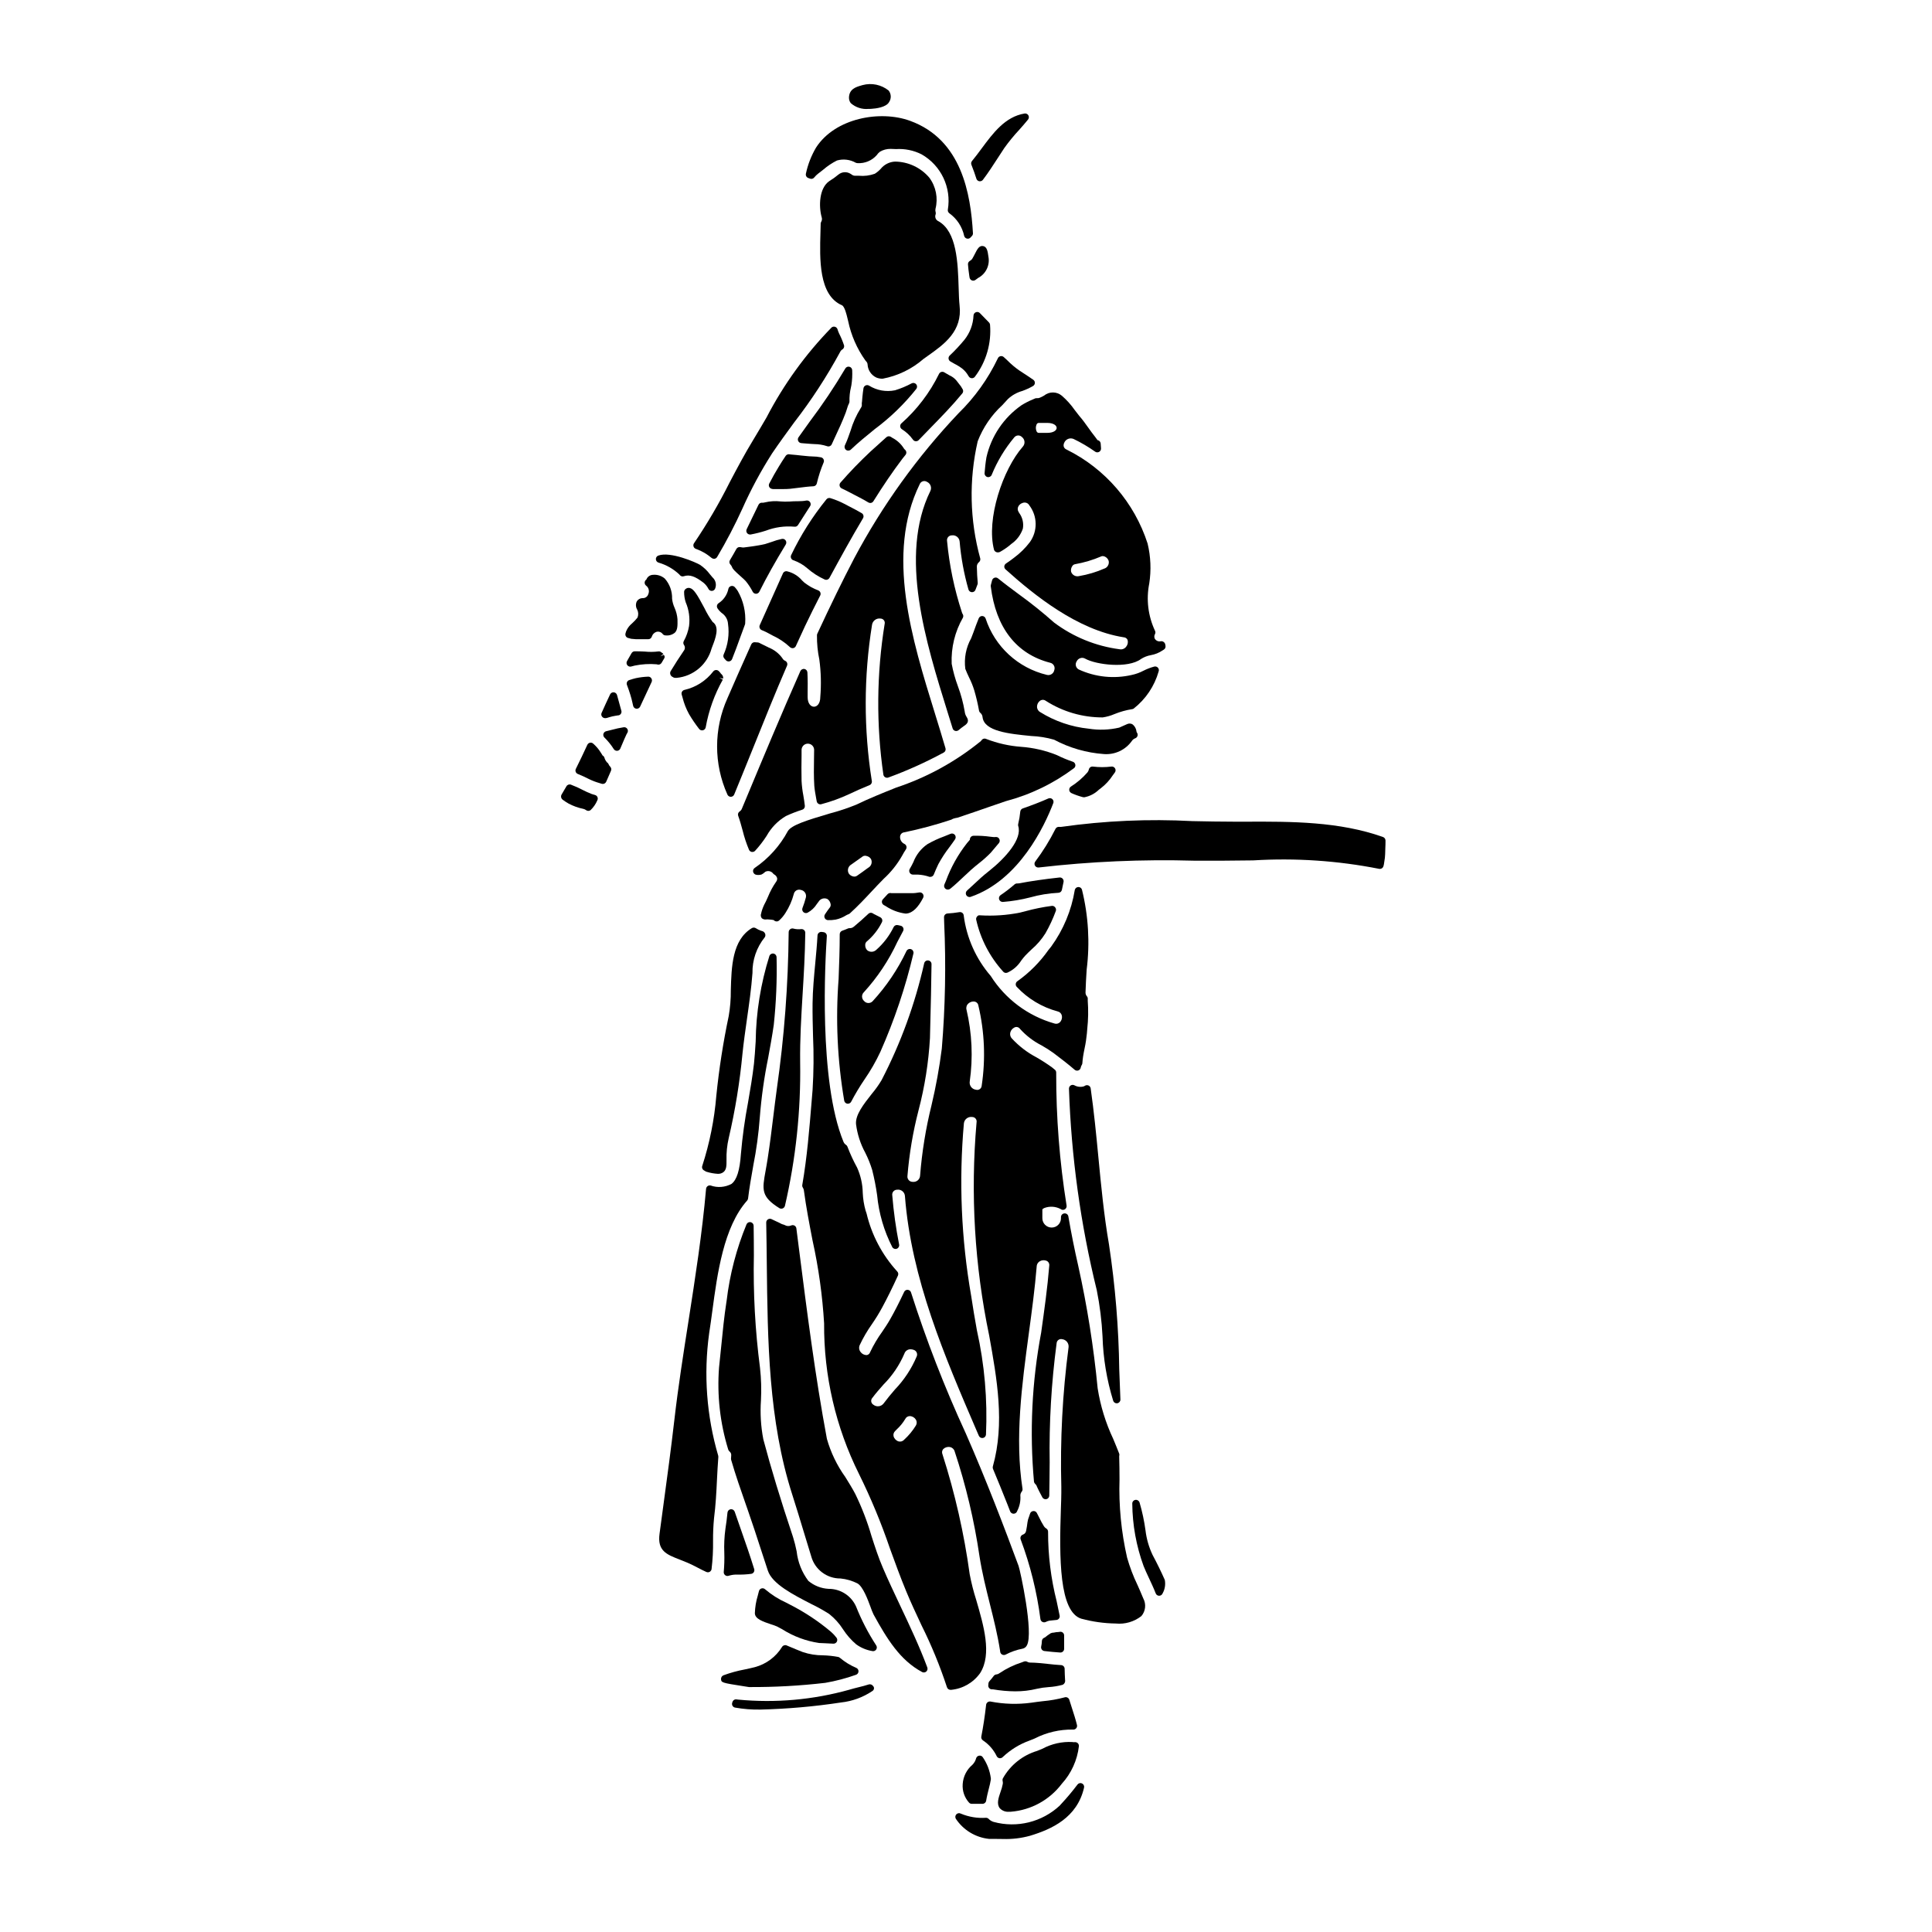 <?xml version="1.0" encoding="UTF-8"?>
<!-- Uploaded to: ICON Repo, www.svgrepo.com, Generator: ICON Repo Mixer Tools -->
<svg fill="#000000" width="800px" height="800px" version="1.1" viewBox="144 144 512 512" xmlns="http://www.w3.org/2000/svg">
 <g>
  <path d="m395.67 238.23c-0.191 0.188-0.297 0.438-0.297 0.703 0 0.266 0.105 0.52 0.297 0.703 0.098 0.094 0.207 0.168 0.328 0.227 0.191 0.094 0.395 0.211 0.574 0.328l0.363 0.211c0.758 0.375 1.477 0.828 2.148 1.348 0.625 0.516 1.148 1.145 1.543 1.852 0.07 0.117 0.152 0.23 0.246 0.336 0.184 0.184 0.438 0.289 0.699 0.285h0.102c0.293-0.031 0.562-0.191 0.723-0.441 2.973-3.949 4.383-8.852 3.969-13.773-0.027-0.203-0.117-0.391-0.258-0.539-0.395-0.395-0.789-0.828-1.211-1.246-0.426-0.422-0.812-0.824-1.207-1.238v-0.004c-0.27-0.285-0.684-0.383-1.051-0.25-0.367 0.133-0.621 0.473-0.648 0.863-0.098 2.371-0.957 4.652-2.445 6.5-1.207 1.457-2.5 2.84-3.875 4.137z"/>
  <path d="m355.62 259.88c-0.207 0.289-0.242 0.664-0.09 0.984 0.148 0.32 0.461 0.539 0.812 0.566l0.844 0.074c0.578 0.051 1.156 0.102 1.734 0.133l0.867 0.051v0.004c1.148 0 2.289 0.188 3.379 0.547 0.5 0.199 1.066-0.039 1.273-0.535l0.707-1.547c1.039-2.215 2.113-4.504 2.988-6.836 0.125-0.336 0.227-0.668 0.332-1.008 0.129-0.492 0.309-0.969 0.535-1.426 0.078-0.145 0.117-0.309 0.117-0.473-0.035-1.273 0.098-2.551 0.395-3.789l0.109-0.527c0.207-1.312 0.281-2.641 0.219-3.965-0.004-0.445-0.309-0.832-0.738-0.941-0.434-0.109-0.883 0.086-1.098 0.477-2.887 4.871-6.039 9.582-9.449 14.102-0.977 1.355-1.965 2.734-2.938 4.109z"/>
  <path d="m353.25 264.4c-0.391-0.082-0.793 0.07-1.027 0.395-0.652 0.961-1.281 1.945-1.867 2.918-0.812 1.324-1.629 2.773-2.496 4.434l0.004-0.004c-0.164 0.305-0.152 0.672 0.031 0.965 0.426 0.699 1.453 0.477 2.273 0.5h1.453c0.59 0.004 1.184-0.02 1.77-0.074 0.746-0.074 1.5-0.168 2.254-0.27 1.289-0.164 2.617-0.336 3.906-0.395v0.004c0.441-0.02 0.816-0.336 0.914-0.766 0.449-1.906 1.055-3.769 1.816-5.574 0.109-0.266 0.098-0.566-0.035-0.824-0.133-0.258-0.371-0.441-0.652-0.508-0.77-0.156-1.555-0.238-2.34-0.238-0.293 0-0.586-0.023-0.871-0.043-0.645-0.047-1.297-0.117-1.945-0.188-0.914-0.105-1.832-0.203-2.91-0.289z"/>
  <path d="m385.94 260.51c0.168 0.246 0.438 0.402 0.734 0.422h0.078c0.27 0 0.527-0.109 0.711-0.305 0.98-1.031 2.023-2.098 3.09-3.188 2.863-2.934 5.824-5.965 8.465-9.18h0.004c0.234-0.289 0.289-0.691 0.137-1.031-0.309-0.59-0.684-1.137-1.121-1.637-0.199-0.25-0.395-0.5-0.574-0.746v-0.004c-0.516-0.605-1.16-1.082-1.891-1.395l-1.355-0.789c-0.238-0.137-0.523-0.164-0.785-0.082-0.266 0.082-0.48 0.277-0.594 0.531-2.438 4.977-5.828 9.43-9.977 13.105-0.215 0.203-0.328 0.492-0.305 0.789 0.027 0.297 0.188 0.566 0.438 0.734 1.152 0.727 2.152 1.668 2.945 2.773z"/>
  <path d="m347.74 315.62-0.422-0.215c-0.34-0.176-0.68-0.344-1.02-0.504-0.34-0.16-0.578-0.273-0.863-0.422h0.004c-0.16-0.102-0.336-0.176-0.523-0.215-0.109-0.027-0.227-0.035-0.34-0.023-0.129 0.004-0.262-0.004-0.391-0.031-0.453-0.098-0.906 0.141-1.094 0.562l-0.75 1.676c-1.871 4.184-3.731 8.355-5.562 12.594-3.652 8.121-3.652 17.422 0 25.543 0.16 0.352 0.512 0.574 0.898 0.578 0.395-0.004 0.746-0.246 0.895-0.609 1.664-4.031 3.301-8.098 4.949-12.176 2.91-7.227 5.902-14.695 9.055-21.969l-0.004 0.004c0.105-0.246 0.105-0.52 0.008-0.766-0.102-0.246-0.297-0.441-0.543-0.539-0.301-0.141-0.547-0.375-0.695-0.672-0.906-1.266-2.156-2.242-3.602-2.816z"/>
  <path d="m369.48 263.15c1.969-1.887 4.184-3.672 6.297-5.394v-0.004c4.141-3.07 7.859-6.672 11.066-10.707 0.27-0.371 0.246-0.875-0.051-1.223-0.297-0.344-0.793-0.441-1.195-0.23-1.406 0.754-2.879 1.371-4.402 1.836-2.371 0.488-4.84 0.043-6.894-1.238-0.281-0.164-0.621-0.176-0.914-0.039-0.293 0.141-0.5 0.41-0.555 0.73-0.234 1.438-0.395 3.543-0.395 3.59-0.047 0.203-0.062 0.41-0.051 0.617 0.059 0.371-0.035 0.746-0.266 1.039-1.184 1.891-2.098 3.93-2.727 6.066-0.453 1.297-0.879 2.516-1.375 3.574-0.023 0.059-0.086 0.168-0.102 0.227h0.004c-0.215 0.43-0.09 0.949 0.293 1.234 0.383 0.285 0.918 0.25 1.266-0.078z"/>
  <path d="m374.62 277.3c0.344 0.004 0.66-0.176 0.836-0.465 2.606-4.164 5.117-7.871 7.727-11.312l0.789-0.977c0.16-0.203 0.238-0.465 0.207-0.723-0.027-0.262-0.16-0.5-0.367-0.66-0.145-0.121-0.262-0.27-0.348-0.438-0.746-1.141-1.773-2.07-2.981-2.695l-0.395-0.262c-0.371-0.234-0.852-0.199-1.18 0.09-1.41 1.25-2.816 2.519-4.227 3.812v0.004c-2.785 2.602-5.438 5.344-7.945 8.219-0.207 0.234-0.289 0.555-0.223 0.859 0.066 0.309 0.277 0.562 0.562 0.691 0.613 0.273 1.18 0.574 1.777 0.879l1.574 0.82c1.258 0.648 2.496 1.281 3.715 2.023l0.004-0.004c0.145 0.082 0.309 0.129 0.473 0.137z"/>
  <path d="m362.95 297.66c0.359 0 0.695-0.199 0.867-0.516 2.828-5.195 5.758-10.562 8.887-15.801 0.133-0.223 0.172-0.492 0.109-0.742-0.062-0.258-0.227-0.477-0.453-0.609-1.027-0.613-2.066-1.148-3.113-1.688-0.539-0.277-1.074-0.555-1.613-0.844-1.137-0.582-2.32-1.066-3.543-1.441-0.395-0.137-0.832-0.008-1.086 0.32-3.691 4.547-6.832 9.512-9.355 14.797-0.113 0.254-0.113 0.543 0 0.797 0.113 0.258 0.328 0.453 0.59 0.539 1.363 0.465 2.625 1.188 3.711 2.137 1.375 1.203 2.922 2.203 4.586 2.957 0.129 0.059 0.27 0.09 0.414 0.094z"/>
  <path d="m401.53 218.3c0.328 0.141 0.711 0.09 0.996-0.129 0.23-0.18 0.465-0.348 0.691-0.512 2.07-1.086 3.176-3.41 2.715-5.699-0.176-1.41-0.395-2.586-1.418-2.754s-1.516 0.809-2.148 2.051c-0.203 0.395-0.426 0.844-0.668 1.246-0.156 0.266-0.383 0.48-0.652 0.625-0.348 0.184-0.551 0.559-0.52 0.949 0.07 0.898 0.164 1.824 0.312 2.754h-0.004c0.047 0.223 0.082 0.449 0.102 0.672 0.043 0.352 0.27 0.656 0.594 0.797z"/>
  <path d="m402.75 191.35c0.109 0.359 0.414 0.625 0.785 0.684 0.059 0.008 0.113 0.008 0.172 0 0.309 0 0.602-0.145 0.785-0.395 1.41-1.859 2.703-3.863 3.961-5.805 0.57-0.887 1.141-1.762 1.707-2.617 1.207-1.684 2.523-3.289 3.938-4.805 0.789-0.906 1.609-1.805 2.363-2.754l-0.004-0.004c0.246-0.316 0.273-0.75 0.07-1.098-0.199-0.344-0.594-0.531-0.988-0.477-5.148 0.836-8.352 5.16-11.449 9.34-0.832 1.121-1.648 2.227-2.496 3.242v0.004c-0.238 0.281-0.297 0.668-0.156 1.008 0.523 1.316 0.957 2.535 1.312 3.676z"/>
  <path d="m374.18 172.86c0.348 0 0.637 0 0.832-0.027 1.121-0.07 3.805-0.395 4.59-1.754l-0.004-0.004c0.648-0.934 0.609-2.184-0.094-3.078-1.945-1.559-4.516-2.098-6.918-1.445l-0.414 0.121c-1.332 0.395-3.148 0.922-3.184 3.234-0.004 0.516 0.164 1.016 0.477 1.426 1.289 1.141 2.996 1.695 4.715 1.527z"/>
  <path d="m414.2 242.23c-1.176-0.812-2.269-1.734-3.269-2.754l-0.93-0.855c-0.238-0.215-0.566-0.301-0.879-0.23-0.316 0.07-0.574 0.293-0.695 0.59-2.582 5.414-6.102 10.332-10.395 14.523-10.91 11.508-20.215 24.438-27.656 38.438-3.113 5.957-6.297 12.496-9.781 20-0.062 0.133-0.094 0.277-0.09 0.426-0.027 2.16 0.184 4.32 0.629 6.434 0.445 3.297 0.527 6.629 0.25 9.941 0 3.391-3.348 3.398-3.352 0v-1.227c0.02-1.406 0.047-3.328-0.059-5.312l-0.004-0.004c-0.02-0.449-0.344-0.828-0.785-0.918-0.445-0.074-0.887 0.16-1.078 0.566-5.059 11.414-9.941 23.133-14.664 34.469l-0.824 1.969c-0.109 0.305-0.316 0.566-0.59 0.742-0.395 0.254-0.559 0.746-0.395 1.184 0.422 1.137 0.812 2.543 1.18 3.906v-0.004c0.426 1.75 0.996 3.461 1.695 5.117 0.141 0.289 0.414 0.492 0.73 0.547 0.051 0.004 0.105 0.004 0.16 0 0.266 0 0.52-0.109 0.703-0.297 1.125-1.227 2.144-2.543 3.047-3.938 1.207-2.184 2.973-4.008 5.117-5.277 1.414-0.656 2.867-1.219 4.352-1.688 0.441-0.141 0.723-0.57 0.676-1.035-0.094-0.91-0.246-1.816-0.395-2.719-0.246-1.273-0.402-2.562-0.473-3.856-0.059-2.305-0.035-4.598 0-6.894v-1.41c0.043-0.887 0.777-1.586 1.664-1.586 0.887 0 1.621 0.699 1.664 1.586l-0.031 2.363c-0.039 2.363-0.078 4.82 0.078 7.25 0.094 1.09 0.293 2.18 0.488 3.258l0.148 0.812v-0.004c0.047 0.273 0.211 0.516 0.445 0.664 0.234 0.148 0.52 0.191 0.785 0.113 2.531-0.668 4.992-1.559 7.363-2.664 1.652-0.789 3.477-1.602 5.422-2.394v0.004c0.438-0.18 0.688-0.648 0.59-1.109-2.172-13.711-2.152-27.68 0.059-41.383 0.082-0.52 0.363-0.98 0.785-1.289 0.422-0.309 0.949-0.438 1.465-0.359 0.348 0.004 0.672 0.164 0.887 0.438 0.215 0.273 0.289 0.633 0.207 0.969-2.144 13.234-2.258 26.715-0.336 39.984 0.055 0.285 0.234 0.535 0.492 0.676 0.258 0.141 0.562 0.16 0.836 0.055 5.047-1.848 9.953-4.062 14.676-6.625 0.395-0.223 0.582-0.691 0.453-1.125-0.859-2.949-1.797-5.984-2.754-9.078-6.164-19.859-13.148-42.371-4.07-60.918 0.145-0.355 0.438-0.633 0.805-0.75 0.367-0.121 0.77-0.07 1.098 0.137 0.449 0.195 0.801 0.562 0.973 1.023 0.176 0.457 0.152 0.969-0.062 1.41-8.402 17.113-1.18 40.148 4.59 58.691l1.316 4.227c0.098 0.316 0.348 0.562 0.668 0.652 0.32 0.086 0.66 0.012 0.914-0.195 0.461-0.395 0.969-0.789 1.527-1.18 1.012-0.652 1.203-1.363 0.613-2.289v-0.004c-0.289-0.43-0.469-0.922-0.52-1.438-0.387-2.289-0.992-4.539-1.805-6.719-0.719-1.934-1.273-3.93-1.652-5.957-0.18-4.281 0.855-8.523 2.988-12.234 0.141-0.309 0.109-0.668-0.078-0.949-0.09-0.141-0.16-0.293-0.199-0.453-2.016-6.141-3.336-12.484-3.938-18.918-0.059-0.375 0.051-0.758 0.297-1.043 0.25-0.285 0.613-0.445 0.988-0.438 0.492-0.066 0.988 0.07 1.375 0.379s0.633 0.762 0.676 1.254c0.367 4.297 1.148 8.551 2.332 12.699 0.113 0.414 0.477 0.707 0.906 0.727 0.426 0.027 0.82-0.23 0.961-0.633l0.176-0.461c0.125-0.328 0.246-0.645 0.363-0.969h0.004c0.043-0.133 0.062-0.277 0.051-0.418-0.129-1.32-0.199-2.711-0.227-4.254h-0.004c-0.016-0.473 0.195-0.926 0.562-1.223 0.293-0.238 0.422-0.629 0.332-0.996-2.789-10.129-3.019-20.793-0.672-31.035 1.41-3.652 3.644-6.934 6.531-9.582 0.504-0.539 0.996-1.07 1.469-1.602 1.07-1.004 2.363-1.734 3.769-2.137 1.016-0.355 1.992-0.801 2.918-1.34 0.281-0.172 0.457-0.477 0.469-0.805 0.008-0.332-0.152-0.645-0.422-0.836-0.906-0.633-1.836-1.238-2.727-1.824z"/>
  <path d="m340.27 289h-0.059c-0.426-0.098-0.867 0.105-1.07 0.492-0.547 1-1.113 1.969-1.703 2.957v-0.004c-0.227 0.383-0.168 0.867 0.145 1.184 0.195 0.203 0.348 0.445 0.441 0.711 0.188 0.504 0.789 1.07 2.191 2.332 0.566 0.508 1.117 0.996 1.398 1.312v-0.004c0.727 0.883 1.355 1.84 1.875 2.859 0.172 0.316 0.504 0.516 0.863 0.516h0.02c0.367-0.008 0.695-0.219 0.863-0.543 1.969-3.938 4.188-7.902 7.004-12.52l-0.004-0.004c0.203-0.328 0.191-0.746-0.027-1.066-0.219-0.32-0.605-0.48-0.988-0.41-0.938 0.195-1.859 0.469-2.754 0.812-0.59 0.203-1.18 0.395-1.727 0.559-2.07 0.504-5.773 0.914-5.727 0.914h-0.004c-0.246-0.008-0.496-0.039-0.738-0.098z"/>
  <path d="m346.71 277.13c-0.215 0.082-0.449 0.117-0.684 0.098-0.422-0.062-0.836 0.16-1.02 0.547l-1.012 2.094c-0.699 1.453-1.402 2.914-2.117 4.367v0.004c-0.16 0.328-0.121 0.723 0.094 1.02 0.188 0.246 0.48 0.391 0.789 0.391 0.051 0.004 0.105 0.004 0.156 0 1.363-0.254 2.711-0.594 4.031-1.016 2.402-0.918 4.981-1.281 7.543-1.059 0.391 0.074 0.785-0.102 0.996-0.441l3.195-4.992 0.004 0.004c0.211-0.332 0.203-0.762-0.016-1.086-0.223-0.324-0.617-0.488-1.004-0.41-1.398 0.285-2.852 0.105-4.484 0.262v-0.004c-0.77 0.051-1.543 0.043-2.312-0.023-1.387-0.16-2.793-0.078-4.152 0.25z"/>
  <path d="m337.02 300.1c-0.336 1.562-1.285 2.926-2.629 3.785-0.426 0.312-0.527 0.91-0.23 1.348 0.344 0.523 0.781 0.984 1.289 1.352 0.867 0.648 1.406 1.645 1.48 2.727 0.395 2.773-0.008 5.598-1.16 8.152-0.145 0.34-0.082 0.734 0.16 1.02 0.156 0.18 0.316 0.367 0.473 0.52 0.18 0.18 0.43 0.281 0.688 0.281 0.066 0.004 0.133-0.004 0.199-0.02 0.324-0.062 0.59-0.289 0.715-0.594 0.758-1.875 1.449-3.773 2.133-5.672 0.422-1.18 0.844-2.332 1.281-3.488 0.043-0.109 0.062-0.227 0.062-0.344 0.203-2.981-0.48-5.953-1.965-8.543-0.234-0.363-0.496-0.711-0.789-1.031-0.258-0.273-0.645-0.383-1.008-0.277-0.367 0.105-0.641 0.41-0.699 0.785z"/>
  <path d="m415.82 385.46-1.539 0.395c-3.484 0.695-7.047 0.934-10.594 0.711-0.289-0.055-0.582 0.07-0.746 0.316-0.195 0.211-0.289 0.5-0.254 0.789 1.145 5.144 3.606 9.898 7.148 13.801 0.184 0.23 0.465 0.359 0.758 0.359 0.105 0 0.211-0.016 0.312-0.051 0.043 0 0.199-0.082 0.242-0.105 1.434-0.688 2.644-1.77 3.488-3.117 0.355-0.461 0.699-0.918 1.07-1.316 0.555-0.586 1.121-1.125 1.688-1.656 1.426-1.223 2.656-2.652 3.652-4.242 1.086-1.895 2.004-3.875 2.758-5.926 0.121-0.332 0.047-0.707-0.188-0.973-0.203-0.273-0.539-0.418-0.875-0.375-2.336 0.305-4.648 0.77-6.922 1.391z"/>
  <path d="m358.28 191.2c0.117 0.035 0.234 0.074 0.348 0.125 0.406 0.176 0.883 0.055 1.156-0.297 0.301-0.379 0.648-0.719 1.035-1.016 0.426-0.316 0.867-0.66 1.312-1.016h-0.004c1.121-0.969 2.356-1.797 3.676-2.465 1.672-0.473 3.461-0.262 4.973 0.594 0.152 0.062 0.316 0.102 0.484 0.109 1.922 0.113 3.793-0.66 5.07-2.106 0.234-0.352 0.52-0.656 0.852-0.914 0.852-0.512 1.832-0.773 2.824-0.758 0.473 0.023 0.949 0.035 1.418 0.051v0.004c2.356-0.152 4.711 0.328 6.816 1.395 5.16 2.945 7.934 8.801 6.945 14.66-0.055 0.363 0.098 0.73 0.395 0.949 2.012 1.445 3.414 3.586 3.938 6.008 0.113 0.434 0.504 0.734 0.953 0.738 0.258-0.004 0.508-0.105 0.695-0.289 0.16-0.156 0.309-0.316 0.453-0.488 0.156-0.188 0.238-0.43 0.223-0.676-0.598-10.402-2.973-24.797-16.641-29.781-7.961-2.91-19.887-0.742-24.941 7.086-1.262 2.144-2.172 4.481-2.688 6.914-0.117 0.52 0.195 1.035 0.707 1.172z"/>
  <path d="m422.9 355.79c-0.289-0.273-0.711-0.348-1.074-0.188-1.969 0.875-4.133 1.711-6.789 2.644-0.359 0.125-0.613 0.449-0.652 0.828-0.105 1.102-0.289 2.195-0.551 3.273-0.051 0.176-0.051 0.363 0 0.539 1.117 3.422-3.297 8.438-7.797 11.992-1.441 1.121-2.789 2.363-4.098 3.598-0.555 0.516-1.105 1.027-1.664 1.531-0.305 0.273-0.406 0.703-0.262 1.086 0.148 0.379 0.516 0.633 0.922 0.629 0.109 0 0.219-0.016 0.32-0.055 12.852-4.41 19.574-18.82 21.863-24.797 0.16-0.371 0.07-0.801-0.219-1.082z"/>
  <path d="m377.69 388.45c0.133-0.23 0.168-0.504 0.094-0.758-0.074-0.258-0.25-0.473-0.484-0.594-0.586-0.309-1.18-0.613-1.664-0.848l-0.215-0.125h-0.004c-0.383-0.316-0.941-0.297-1.297 0.047-1.289 1.219-2.574 2.363-3.82 3.391l-0.004-0.004c-0.312 0.285-0.723 0.434-1.145 0.414-0.148-0.008-0.297 0.02-0.434 0.082-0.508 0.219-1.012 0.422-1.52 0.594v0.004c-0.395 0.137-0.656 0.508-0.66 0.922 0 3.938-0.152 7.941-0.297 11.832-0.828 10.793-0.328 21.648 1.492 32.32 0.09 0.406 0.426 0.715 0.84 0.766 0.039 0.004 0.082 0.004 0.121 0 0.375 0.004 0.715-0.207 0.883-0.543 1.059-2.019 2.234-3.981 3.516-5.867 1.609-2.324 3.023-4.785 4.219-7.348 3.719-8.395 6.652-17.113 8.758-26.051 0.105-0.48-0.16-0.965-0.621-1.137-0.465-0.168-0.98 0.031-1.211 0.465-2.305 4.863-5.328 9.348-8.969 13.309-0.293 0.32-0.711 0.5-1.148 0.492-0.438-0.008-0.848-0.203-1.129-0.535-0.328-0.289-0.523-0.699-0.539-1.137s0.152-0.859 0.461-1.168c3.633-3.969 6.629-8.473 8.891-13.355 0.5-0.953 1.004-1.914 1.52-2.867v0.004c0.152-0.277 0.164-0.613 0.027-0.895-0.137-0.285-0.402-0.488-0.715-0.543-0.223-0.043-0.453-0.082-0.676-0.145-0.438-0.117-0.898 0.078-1.117 0.473-1.125 2.312-2.695 4.379-4.625 6.078-0.676 0.648-1.73 0.68-2.438 0.07-0.344-0.375-0.52-0.875-0.488-1.383 0-0.34 0.141-0.664 0.395-0.895 1.664-1.398 3.027-3.121 4.004-5.066z"/>
  <path d="m390.55 376.38c0.402 0 0.762-0.242 0.91-0.613 0.395-0.941 0.762-1.863 1.211-2.754v-0.004c0.848-1.566 1.82-3.062 2.91-4.469 0.516-0.699 1.031-1.402 1.516-2.113 0.242-0.363 0.223-0.844-0.055-1.184-0.277-0.336-0.746-0.449-1.145-0.273-0.57 0.238-1.145 0.469-1.715 0.695h-0.004c-1.527 0.555-3.008 1.242-4.414 2.055-1.684 1.164-2.977 2.812-3.703 4.723-0.297 0.629-0.621 1.242-0.977 1.836-0.18 0.309-0.18 0.688 0 0.996 0.172 0.309 0.5 0.504 0.855 0.504h1.363c1.016 0.051 2.019 0.246 2.981 0.582 0.086 0.02 0.176 0.023 0.266 0.02z"/>
  <path d="m388.64 381.93c0.168-0.328 0.141-0.727-0.07-1.027-0.215-0.301-0.582-0.457-0.945-0.402l-0.371 0.059c-0.434 0.074-0.867 0.125-1.309 0.141h-5.695c-0.371-0.121-0.777-0.012-1.043 0.277-0.395 0.457-0.82 0.906-1.227 1.34v-0.004c-0.211 0.223-0.305 0.531-0.258 0.832 0.051 0.301 0.234 0.562 0.5 0.707l0.508 0.285c1.559 1.047 3.34 1.719 5.203 1.969 0.102 0.004 0.203 0.004 0.305 0 1.566-0.152 3.051-1.551 4.402-4.176z"/>
  <path d="m414.74 251.37c-4.731 3.277-8.059 8.211-9.324 13.824-0.246 1.441-0.395 2.926-0.492 4.184-0.039 0.48 0.277 0.922 0.746 1.039 0.469 0.117 0.953-0.125 1.141-0.574 1.461-3.598 3.481-6.945 5.973-9.926 0.246-0.309 0.613-0.496 1.008-0.516 0.391-0.016 0.773 0.141 1.043 0.426 0.379 0.297 0.621 0.738 0.664 1.219 0.043 0.48-0.113 0.957-0.434 1.316-5.293 5.992-9.777 19.254-7.625 27.371 0.117 0.297 0.363 0.52 0.668 0.609 0.324 0.094 0.676 0.051 0.965-0.121 0.871-0.488 1.699-1.051 2.477-1.68l0.434-0.371c1.445-0.988 2.531-2.422 3.086-4.082 0.258-1.457-0.094-2.957-0.973-4.148l-0.152-0.266v0.004c-0.309-0.465-0.32-1.066-0.031-1.543 0.352-0.578 0.977-0.938 1.656-0.957 0.527 0.008 1.008 0.312 1.242 0.785 2.148 2.859 2.199 6.773 0.129 9.688-1.195 1.578-2.613 2.977-4.207 4.152-0.691 0.539-1.414 1.055-2.148 1.547-0.25 0.172-0.41 0.445-0.438 0.75-0.016 0.297 0.105 0.586 0.328 0.785 7.57 6.812 19.062 16.098 31.344 18.008 0.438 0.023 0.828 0.293 1.004 0.695 0.18 0.637 0.031 1.316-0.395 1.82-0.398 0.523-1.059 0.777-1.707 0.652-6.309-0.824-12.297-3.262-17.387-7.086-2.977-2.648-6.09-5.144-9.32-7.477-1.863-1.387-3.719-2.754-5.531-4.223-0.262-0.219-0.621-0.281-0.941-0.164-0.32 0.113-0.562 0.383-0.637 0.715-0.07 0.328-0.16 0.637-0.312 1.18-0.031 0.129-0.043 0.262-0.027 0.395 1.344 10.934 6.785 17.934 15.742 20.238h0.004c0.414 0.09 0.773 0.355 0.98 0.727 0.211 0.371 0.246 0.816 0.105 1.219-0.078 0.441-0.34 0.832-0.723 1.07-0.379 0.242-0.844 0.309-1.277 0.188-7.629-1.836-13.758-7.492-16.203-14.949-0.141-0.383-0.504-0.637-0.91-0.645-0.402 0-0.766 0.246-0.914 0.621-0.492 1.23-0.957 2.441-1.379 3.656-0.152 0.453-0.395 1.004-0.621 1.617-1.379 2.469-1.922 5.316-1.551 8.117 0.277 0.734 0.633 1.504 1 2.281v0.004c0.551 1.09 1.012 2.231 1.371 3.398 0.516 1.762 0.938 3.551 1.262 5.359 0.039 0.234 0.16 0.449 0.344 0.605 0.34 0.285 0.555 0.695 0.59 1.141 0.422 3.766 7.043 4.426 12.887 5 2.055 0.082 4.09 0.41 6.066 0.977 4.086 2.184 8.59 3.481 13.211 3.809 2.918 0.223 5.738-1.105 7.426-3.5 0.211-0.316 0.52-0.555 0.875-0.68 0.305-0.113 0.535-0.371 0.613-0.684 0.078-0.316-0.004-0.648-0.219-0.891-0.035-0.094-0.059-0.211-0.09-0.336-0.09-0.75-0.5-1.422-1.125-1.844-0.422-0.199-0.914-0.199-1.336 0-0.695 0.32-1.395 0.617-2.102 0.934v-0.004c-2.648 0.613-5.387 0.707-8.07 0.281-4.586-0.469-9-1.98-12.906-4.422-0.527-0.309-0.832-0.891-0.789-1.504 0.039-0.668 0.414-1.273 1-1.605 0.445-0.207 0.969-0.141 1.352 0.168 4.492 2.871 9.719 4.391 15.055 4.375 1.07-0.16 2.113-0.453 3.109-0.883 1.504-0.609 3.07-1.051 4.676-1.305 0.137-0.016 0.273-0.062 0.395-0.133 3.195-2.496 5.519-5.941 6.633-9.84 0.133-0.344 0.066-0.727-0.172-1.004-0.238-0.273-0.613-0.395-0.969-0.312-1.004 0.27-1.98 0.645-2.906 1.117-0.965 0.504-1.988 0.875-3.051 1.102-4.723 1.094-9.672 0.582-14.07-1.449-0.375-0.199-0.648-0.547-0.754-0.957-0.102-0.414-0.027-0.848 0.207-1.203 0.191-0.402 0.543-0.711 0.969-0.844 0.43-0.137 0.891-0.086 1.281 0.137 2.883 1.629 11.359 2.676 14.793 0.094h-0.004c0.797-0.508 1.684-0.855 2.609-1.02 1.109-0.191 2.164-0.617 3.094-1.246l0.336-0.207v-0.004c0.348-0.207 0.531-0.605 0.465-1.008l-0.07-0.395v0.004c-0.062-0.293-0.25-0.547-0.508-0.695-0.258-0.152-0.57-0.184-0.855-0.094-0.539 0.051-1.062-0.191-1.371-0.637-0.219-0.395-0.219-0.875 0-1.273 0.164-0.293 0.164-0.652 0-0.945-1.82-3.902-2.348-8.281-1.504-12.504 0.543-3.516 0.395-7.109-0.438-10.57-3.504-10.863-11.246-19.852-21.477-24.914-0.348-0.133-0.621-0.414-0.746-0.766-0.082-0.344-0.039-0.707 0.121-1.023 0.191-0.469 0.562-0.84 1.031-1.027 0.469-0.191 0.992-0.184 1.457 0.016 2 0.957 3.914 2.086 5.723 3.371 0.309 0.215 0.715 0.23 1.043 0.047 0.332-0.184 0.523-0.539 0.504-0.918-0.023-0.422-0.047-0.852-0.094-1.324v0.004c-0.047-0.449-0.391-0.812-0.836-0.875-0.129-0.168-0.328-0.43-0.621-0.844-0.656-0.812-1.254-1.652-1.855-2.496-0.734-1.031-1.496-2.094-2.363-3.086-0.395-0.492-0.816-1.027-1.223-1.574-0.969-1.387-2.102-2.648-3.379-3.758-1.359-1.148-3.344-1.168-4.723-0.043-0.363 0.219-0.738 0.406-1.133 0.566-0.234 0.102-0.492 0.145-0.75 0.121-0.18-0.023-0.363 0.004-0.527 0.082l-0.645 0.285v-0.004c-1.004 0.418-1.969 0.914-2.894 1.48zm6.816 7.344h-2.301c-0.609 0-0.742-0.949-0.742-1.316 0-0.367 0.133-1.32 0.742-1.32h2.301c1.617 0 2.469 0.66 2.469 1.32 0 0.66-0.852 1.316-2.469 1.316zm6.598 35.324v0.004c0.156-0.273 0.426-0.465 0.734-0.52 2.398-0.422 4.746-1.121 6.984-2.086 0.113-0.043 0.234-0.066 0.359-0.066 0.215 0.008 0.426 0.062 0.617 0.16 0.453 0.223 0.797 0.617 0.957 1.094 0.215 0.922-0.34 1.852-1.258 2.094-2.094 0.91-4.293 1.562-6.543 1.945-0.902 0.246-1.844-0.246-2.152-1.133-0.105-0.516 0.004-1.055 0.301-1.488z"/>
  <path d="m424.45 380.6c0.461 0.004 0.859-0.316 0.961-0.762 0.16-0.699 0.305-1.402 0.445-2.129v-0.004c0.059-0.305-0.035-0.621-0.246-0.848-0.211-0.234-0.52-0.348-0.828-0.312-4.035 0.441-7.551 0.949-10.75 1.551-0.141 0.023-0.281 0.035-0.422 0.031-0.27-0.02-0.539 0.07-0.742 0.246-1.176 1.027-2.41 1.977-3.703 2.848-0.355 0.242-0.516 0.691-0.387 1.105 0.129 0.414 0.512 0.695 0.941 0.695h0.078c2.441-0.191 4.859-0.594 7.234-1.207 2.41-0.676 4.894-1.086 7.398-1.211z"/>
  <path d="m427.95 354.19c0.953 0.426 1.938 0.773 2.945 1.043 0.152 0.039 0.305 0.055 0.457 0.055 1.457-0.277 2.797-0.973 3.859-2.004l0.492-0.371c1.258-0.961 2.34-2.129 3.199-3.457l0.539-0.73v-0.004c0.242-0.316 0.266-0.75 0.062-1.094-0.203-0.348-0.59-0.535-0.988-0.48-1.621 0.203-3.258 0.203-4.879 0-0.5-0.062-0.965 0.262-1.074 0.754-0.062 0.289-0.191 0.559-0.375 0.785-1.273 1.465-2.75 2.731-4.391 3.769-0.301 0.195-0.469 0.547-0.438 0.906s0.258 0.672 0.59 0.816z"/>
  <path d="m395.2 379.75c0.227 0 0.441-0.074 0.617-0.215 1.223-0.973 2.363-2.066 3.484-3.121 0.684-0.645 1.367-1.289 2.062-1.914 0.633-0.57 1.301-1.105 1.969-1.645h-0.004c1.145-0.883 2.223-1.844 3.231-2.875 0.254-0.281 1.215-1.426 2.148-2.543 0.258-0.305 0.305-0.73 0.125-1.086-0.168-0.367-0.559-0.586-0.961-0.535-0.246 0.031-0.492 0.031-0.738 0l-0.648-0.07c-1.5-0.211-3.016-0.297-4.531-0.254-0.531 0.027-0.941 0.473-0.926 1.008v0.047c-0.125 0.164-0.348 0.43-0.73 0.852h-0.004c-2.394 3.039-4.293 6.438-5.625 10.074l-0.395 0.91h0.004c-0.184 0.418-0.059 0.906 0.305 1.18 0.18 0.129 0.398 0.195 0.617 0.188z"/>
  <path d="m326.62 333.28c0.797 1.348 1.68 2.644 2.644 3.879 0.184 0.246 0.477 0.391 0.785 0.395 0.082 0 0.164-0.008 0.246-0.027 0.375-0.098 0.66-0.406 0.727-0.789 0.789-4.434 2.324-8.703 4.531-12.629l-0.895-0.469 0.977 0.207c0.07-0.422-0.078-0.852-0.395-1.145-0.078-0.078-0.16-0.152-0.18-0.168-0.164-0.25-0.355-0.477-0.57-0.68-0.195-0.199-0.465-0.309-0.746-0.289-0.277 0.012-0.539 0.141-0.715 0.355-1.895 2.469-4.586 4.203-7.617 4.906-0.273 0.051-0.512 0.219-0.656 0.453-0.145 0.238-0.184 0.527-0.102 0.793l0.234 0.809c0.383 1.535 0.965 3.016 1.73 4.398z"/>
  <path d="m361.49 203.25c0 0.742-0.035 1.535-0.059 2.363-0.207 7.012-0.492 16.605 5.691 19.285 0.727 0.309 1.262 2.586 1.465 3.449 0.07 0.289 0.129 0.535 0.18 0.727 0.781 3.754 2.328 7.305 4.551 10.43 0.074 0.098 0.152 0.195 0.238 0.281 0.211 0.211 0.34 0.492 0.359 0.789 0.07 1.504 0.969 2.844 2.332 3.484 0.523 0.211 1.09 0.316 1.656 0.305 4.019-0.754 7.766-2.566 10.848-5.254l1.18-0.84c4.297-3.047 9.168-6.508 8.363-13.348-0.137-1.238-0.188-2.879-0.242-4.609-0.207-6.691-0.469-14.992-5.398-17.711l-0.004 0.004c-0.668-0.316-0.977-1.094-0.703-1.781 0.07-0.207 0.07-0.434 0-0.641-0.082-0.27-0.094-0.555-0.035-0.832 0.73-2.859 0.129-5.898-1.633-8.266-2.266-2.676-5.586-4.231-9.094-4.262-1.492 0.07-2.879 0.781-3.812 1.949-0.457 0.492-0.98 0.926-1.551 1.277-1.344 0.484-2.781 0.664-4.203 0.527h-0.969c-0.371 0.008-0.727-0.121-1.004-0.363-0.07-0.062-0.148-0.109-0.234-0.148-1.008-0.641-2.316-0.555-3.238 0.211-0.742 0.625-1.531 1.188-2.359 1.688-2.754 1.84-2.875 6.719-2.055 9.625 0.125 0.391 0.082 0.82-0.125 1.18-0.09 0.145-0.141 0.309-0.145 0.48z"/>
  <path d="m321.7 321.91c-0.129 0.273-0.141 0.586-0.031 0.867 0.113 0.293 0.34 0.523 0.625 0.645 0.16 0.129 0.352 0.199 0.555 0.215h0.5c4.406-0.426 8.086-3.539 9.238-7.812 0.055-0.156 0.137-0.371 0.23-0.609 0.742-1.914 1.996-5.117 0.039-6.387l0.004-0.004c-0.832-1.145-1.555-2.363-2.168-3.641-1.945-3.648-2.848-5.156-3.938-5.367h0.004c-0.336-0.07-0.688 0-0.969 0.199-0.07 0.043-0.137 0.094-0.191 0.152-0.195 0.191-0.305 0.453-0.305 0.727 0 0.918 0.141 1.836 0.426 2.711 0.855 1.98 1.16 4.156 0.887 6.297-0.234 1.391-0.703 2.727-1.383 3.961-0.191 0.328-0.18 0.738 0.035 1.051 0.336 0.457 0.32 1.086-0.039 1.527-1.18 1.715-2.363 3.57-3.519 5.469z"/>
  <path d="m354.25 390.08c-0.293-0.078-0.609-0.016-0.852 0.172-0.246 0.188-0.391 0.477-0.391 0.785-0.121 13.922-1.172 27.816-3.148 41.598-0.336 2.453-0.629 4.84-0.922 7.215-0.445 3.625-0.906 7.375-1.496 11.184-0.188 1.242-0.395 2.316-0.555 3.258-0.906 4.969-1.242 6.828 3.652 9.879 0.156 0.094 0.34 0.145 0.523 0.145 0.449 0 0.84-0.305 0.953-0.738 2.883-12.465 4.238-25.234 4.035-38.027-0.074-6.16 0.281-11.934 0.648-18.047 0.316-5.152 0.637-10.48 0.711-16.293v0.004c0.004-0.285-0.113-0.555-0.32-0.742-0.215-0.195-0.504-0.285-0.789-0.25-0.688 0.082-1.383 0.035-2.051-0.141z"/>
  <path d="m428.96 346.59c-0.074-0.336-0.32-0.613-0.648-0.723-1.438-0.484-2.84-1.07-4.203-1.746-3.035-1.23-6.246-1.973-9.516-2.207-3.164-0.234-6.277-0.934-9.234-2.082-0.441-0.211-0.973-0.062-1.242 0.344-0.059 0.082-0.121 0.164-0.191 0.234-6.68 5.438-14.293 9.617-22.469 12.324-3.512 1.41-7.141 2.863-10.574 4.527h-0.004c-2.266 0.918-4.59 1.691-6.957 2.312-6.25 1.848-10.117 3.078-11.121 4.648-2.102 3.93-5.125 7.293-8.809 9.801-0.352 0.234-0.508 0.668-0.395 1.07 0.125 0.422 0.492 0.719 0.926 0.754 0.434 0.062 0.871 0.031 1.289-0.094 0.289-0.141 0.555-0.32 0.785-0.539l0.238-0.191 0.004-0.004c0.711-0.355 1.578-0.148 2.055 0.488 0.074 0.09 0.16 0.168 0.262 0.227 0.387 0.199 0.672 0.551 0.789 0.969 0.055 0.359-0.051 0.723-0.285 1-0.867 1.246-1.586 2.586-2.152 3.992-0.176 0.395-0.355 0.789-0.535 1.18l-0.125 0.242v0.004c-0.445 0.801-0.793 1.648-1.039 2.527l-0.105 0.457c-0.168 0.414-0.098 0.887 0.18 1.238 0.293 0.246 0.672 0.363 1.055 0.332 0.273-0.039 0.555-0.039 0.832 0 0.422 0.023 0.844 0.07 1.262 0.148 0.043 0.051 0.09 0.098 0.141 0.137 0.18 0.152 0.406 0.234 0.641 0.234 0.25 0 0.484-0.094 0.668-0.262 0.645-0.582 1.207-1.25 1.668-1.988 0.996-1.543 1.742-3.238 2.211-5.016 0.086-0.406 0.34-0.758 0.699-0.965 0.359-0.203 0.789-0.25 1.184-0.117 0.449 0.074 0.852 0.336 1.102 0.719s0.324 0.855 0.211 1.301c-0.242 0.941-0.547 1.871-0.902 2.781-0.145 0.379-0.039 0.809 0.262 1.082 0.301 0.27 0.738 0.332 1.102 0.148 1.008-0.547 1.855-1.348 2.461-2.32l0.449-0.598c0.48-0.801 1.492-1.105 2.336-0.707 0.438 0.297 0.742 0.758 0.84 1.277 0.078 0.305 0.027 0.633-0.145 0.898-0.469 0.59-0.895 1.223-1.34 1.887-0.199 0.305-0.219 0.691-0.047 1.012 0.168 0.32 0.504 0.523 0.867 0.523 0.664 0.02 1.332-0.023 1.988-0.137 0.977-0.203 1.91-0.578 2.754-1.109l0.254-0.145 0.004-0.004c0.148-0.07 0.301-0.137 0.453-0.191 0.117-0.043 0.223-0.109 0.316-0.188 2.094-1.895 3.938-3.856 5.871-5.93l1.547-1.648c0.516-0.543 1.027-1.059 1.531-1.574v-0.004c1.941-1.77 3.59-3.832 4.891-6.113 0.309-0.59 0.652-1.164 1.027-1.719 0.16-0.246 0.207-0.551 0.121-0.832-0.086-0.281-0.293-0.512-0.562-0.625-0.734-0.355-1.176-1.129-1.105-1.941 0.047-0.59 0.516-1.059 1.105-1.113 4.215-0.871 8.375-1.988 12.457-3.348l0.449-0.234v-0.004c0.391-0.137 0.793-0.234 1.203-0.289 2.992-0.988 5.981-2.027 8.953-3.062l3.879-1.328c6.547-1.73 12.695-4.715 18.105-8.785 0.254-0.242 0.359-0.598 0.281-0.938zm-55.367 24.242c0.488 0.094 0.926 0.375 1.211 0.789 0.438 0.832 0.137 1.859-0.68 2.324h-0.02c-0.98 0.73-1.969 1.441-3.004 2.156-0.297 0.195-0.66 0.258-1.004 0.168-0.488-0.102-0.914-0.395-1.184-0.812-0.441-0.828-0.148-1.863 0.668-2.332l3.027-2.148v-0.004c0.191-0.133 0.426-0.203 0.664-0.199 0.109 0.008 0.215 0.027 0.32 0.059z"/>
  <path d="m330.88 454.35c0.113 0.094 0.25 0.16 0.395 0.191 0.957 0.297 1.945 0.477 2.945 0.535 0.527 0.031 1.043-0.121 1.469-0.434 0.855-0.656 0.852-1.734 0.844-3.227-0.055-1.938 0.141-3.875 0.578-5.766 1.723-7.387 2.941-14.883 3.656-22.434 0.316-3.055 0.758-6.144 1.18-9.129 0.57-3.969 1.156-8.074 1.465-12.203-0.062-3.453 1.09-6.82 3.262-9.504 0.191-0.297 0.215-0.668 0.07-0.984-0.16-0.348-0.469-0.598-0.84-0.68-0.078-0.031-0.16-0.051-0.242-0.062-0.484-0.172-0.945-0.398-1.375-0.68-0.324-0.203-0.734-0.203-1.055 0-5.199 3.148-5.387 10.234-5.559 16.477 0.02 2.285-0.164 4.562-0.555 6.812-1.473 6.977-2.566 14.027-3.285 21.117-0.52 6.32-1.766 12.555-3.723 18.586-0.172 0.469 0.039 0.996 0.484 1.219 0.102 0.043 0.195 0.098 0.285 0.164z"/>
  <path d="m354.02 315.77c0.051 0.004 0.105 0.004 0.16 0 0.324-0.055 0.602-0.266 0.734-0.566l0.125-0.281c0.738-1.625 1.477-3.246 2.234-4.852l0.023-0.055c1.312-2.75 2.664-5.481 4.059-8.188l0.004 0.004c0.125-0.246 0.145-0.531 0.051-0.789-0.094-0.258-0.293-0.465-0.543-0.57-1.328-0.496-2.574-1.191-3.691-2.066-0.188-0.164-0.395-0.367-0.621-0.582-1.004-1.184-2.356-2.023-3.863-2.398-0.48-0.16-1.004 0.07-1.207 0.531-2.047 4.586-4.094 9.16-6.144 13.719-0.109 0.25-0.109 0.535 0 0.785 0.109 0.254 0.312 0.449 0.57 0.543 0.68 0.27 1.336 0.582 1.969 0.945l0.91 0.488h-0.004c1.664 0.766 3.195 1.789 4.535 3.035 0.188 0.188 0.438 0.293 0.699 0.297z"/>
  <path d="m309.29 336.73c-1.062 0.164-2.113 0.391-3.148 0.68-0.5 0.129-0.996 0.262-1.496 0.371-0.348 0.078-0.629 0.34-0.73 0.684-0.102 0.34-0.008 0.711 0.242 0.965 0.945 0.926 1.781 1.953 2.488 3.07 0.18 0.293 0.5 0.473 0.844 0.473h0.07c0.367-0.027 0.688-0.258 0.832-0.598l0.129-0.305c0.703-1.668 1.266-2.992 1.531-3.512l0.207-0.352c0.195-0.324 0.188-0.727-0.02-1.043-0.203-0.32-0.574-0.488-0.949-0.434z"/>
  <path d="m408.93 623.17c0.637 0.707 1.574 1.062 2.519 0.957h0.445c5.34-0.426 10.242-3.113 13.477-7.383 2.527-2.769 4.117-6.266 4.551-9.988 0.023-0.293-0.082-0.582-0.293-0.789-0.211-0.199-0.496-0.301-0.789-0.277-0.207 0.02-0.414 0.012-0.621-0.031-2.769-0.156-5.527 0.461-7.965 1.777-0.496 0.203-0.965 0.395-1.41 0.574-3.84 1.152-7.086 3.75-9.051 7.242-0.117 0.223-0.148 0.48-0.086 0.723 0.062 0.242 0.078 0.496 0.047 0.746-0.141 0.742-0.344 1.473-0.613 2.176-0.547 1.609-1.066 3.137-0.211 4.273z"/>
  <path d="m427.38 594.46c-0.078-0.25-0.25-0.457-0.477-0.578-0.23-0.125-0.5-0.148-0.75-0.07-1.891 0.508-3.824 0.848-5.773 1.02-1.008 0.117-2.016 0.238-3.027 0.395-3.617 0.496-7.289 0.391-10.875-0.305-0.266-0.039-0.535 0.027-0.75 0.188-0.219 0.164-0.359 0.406-0.395 0.676-0.344 3.035-0.758 5.785-1.273 8.414h-0.004c-0.074 0.402 0.102 0.809 0.445 1.027 1.57 1.047 2.832 2.496 3.648 4.195 0.145 0.277 0.414 0.473 0.727 0.52h0.148c0.262 0 0.512-0.102 0.695-0.289 2.055-1.953 4.5-3.457 7.172-4.406l1.316-0.531c3.133-1.609 6.613-2.418 10.133-2.363 0.32 0.039 0.637-0.082 0.848-0.324 0.215-0.238 0.297-0.566 0.223-0.879-0.348-1.453-0.852-3.004-1.383-4.644-0.215-0.656-0.438-1.352-0.648-2.043z"/>
  <path d="m510.52 365.82c-11.59-4.125-24.227-4.121-36.41-4.066h-2.934c-3.699 0-7.438-0.074-11.195-0.152-11.594-0.617-23.215-0.105-34.707 1.523-0.203 0.027-0.402 0.027-0.605 0-0.398-0.035-0.777 0.18-0.957 0.535-1.523 3.043-3.316 5.941-5.359 8.66-0.242 0.316-0.27 0.75-0.07 1.094 0.207 0.34 0.594 0.523 0.988 0.477 13.695-1.59 27.488-2.191 41.273-1.801 5.188 0.02 10.371 0 15.656-0.082v-0.004c11.133-0.672 22.305 0.082 33.246 2.238 0.078 0.02 0.16 0.027 0.238 0.027 0.469 0 0.871-0.328 0.965-0.789 0.023-0.062 0.09-0.371 0.102-0.434l0.113-0.75c0.125-0.648 0.195-1.309 0.215-1.969 0-0.504 0.023-1.02 0.047-1.543 0.027-0.676 0.059-1.363 0.047-2.043-0.004-0.414-0.266-0.777-0.652-0.922z"/>
  <path d="m431.4 431.81c-0.07 0.039-0.145 0.074-0.223 0.102-0.84 0.227-1.734 0.113-2.488-0.316-0.309-0.145-0.668-0.121-0.953 0.066-0.285 0.184-0.453 0.504-0.449 0.844 0.598 18.012 3.066 35.914 7.371 53.418 0.809 4.039 1.316 8.133 1.523 12.25 0.172 5.793 1.125 11.535 2.836 17.074 0.141 0.387 0.508 0.645 0.922 0.645 0.066 0 0.129-0.008 0.191-0.02 0.477-0.094 0.812-0.523 0.789-1.008-0.113-2.617-0.207-5.238-0.305-7.871-0.148-11.121-1.059-22.215-2.723-33.211-1.332-7.691-2.082-15.527-2.809-23.113-0.57-5.988-1.18-12.18-2.043-18.246-0.047-0.301-0.23-0.57-0.496-0.719-0.273-0.145-0.598-0.16-0.879-0.039z"/>
  <path d="m421.75 549.96c0.02-0.363-0.164-0.703-0.477-0.891-0.242-0.137-0.445-0.332-0.598-0.566-0.461-0.734-0.879-1.496-1.25-2.281-0.211-0.426-0.422-0.848-0.645-1.258v-0.004c-0.184-0.363-0.582-0.57-0.984-0.512-0.402 0.047-0.734 0.336-0.836 0.73-0.066 0.242-0.156 0.477-0.242 0.711-0.207 0.492-0.352 1.008-0.426 1.535-0.09 0.73-0.199 1.484-0.355 2.211-0.055 0.48-0.379 0.883-0.832 1.039-0.254 0.082-0.465 0.266-0.582 0.504-0.121 0.238-0.137 0.516-0.043 0.766 2.551 6.816 4.309 13.902 5.242 21.125 0.039 0.316 0.23 0.594 0.512 0.746 0.285 0.152 0.621 0.156 0.91 0.016 0.297-0.152 0.613-0.266 0.941-0.336 0.312-0.051 0.625-0.086 0.938-0.098 0.332-0.027 0.668-0.051 0.969-0.094 0.266-0.035 0.504-0.176 0.66-0.395 0.16-0.219 0.219-0.492 0.164-0.758-0.242-1.246-0.508-2.512-0.789-3.789-1.523-6.016-2.289-12.199-2.277-18.402z"/>
  <path d="m449.42 556.02c-0.957-2.035-1.582-4.207-1.848-6.438-0.34-2.5-0.863-4.969-1.574-7.391-0.145-0.477-0.613-0.777-1.102-0.707-0.492 0.078-0.852 0.512-0.832 1.008 0.051 5.633 1.062 11.215 2.992 16.504 0.355 0.918 0.855 1.969 1.398 3.148 0.609 1.301 1.27 2.699 1.824 4.121h-0.004c0.145 0.379 0.508 0.629 0.914 0.629 0.402 0 0.766-0.246 0.914-0.625 0.613-1.082 0.816-2.352 0.582-3.57-0.977-2.219-2.047-4.394-3.266-6.68z"/>
  <path d="m403.77 587.35c3.148-4.984 0.906-12.594-1.059-19.34-0.711-2.234-1.289-4.504-1.727-6.805-1.48-10.793-3.898-21.438-7.219-31.812-0.199-0.449-0.129-0.977 0.188-1.355 0.473-0.473 1.148-0.68 1.805-0.551 0.586 0.109 1.059 0.539 1.227 1.113 3.004 9.062 5.207 18.371 6.59 27.816 0.668 4.305 1.73 8.559 2.754 12.664 1.008 4.012 2.047 8.16 2.707 12.418 0 0.039 0.031 0.27 0.039 0.305 0.059 0.301 0.258 0.559 0.535 0.691 0.277 0.137 0.602 0.137 0.879 0 1.41-0.746 2.926-1.273 4.492-1.574 0.492-0.098 0.918-0.418 1.148-0.867 1.867-3.285-1.781-19.957-2.195-21.066-3.641-9.84-8.531-22.707-14.062-35.289h-0.004c-5.562-12.086-10.383-24.504-14.434-37.18-0.113-0.391-0.457-0.668-0.863-0.699-0.41-0.043-0.801 0.184-0.965 0.562-1.375 2.914-2.5 5.117-3.652 7.144-0.656 1.18-1.422 2.305-2.16 3.402v-0.004c-1.23 1.703-2.297 3.512-3.199 5.41-0.125 0.414-0.48 0.719-0.906 0.785-0.652 0-1.266-0.312-1.641-0.844-0.406-0.527-0.48-1.23-0.203-1.832 0.91-1.938 1.992-3.789 3.231-5.535 0.977-1.414 1.875-2.875 2.695-4.383 1.324-2.445 2.656-5.141 4.191-8.477v-0.004c0.18-0.387 0.086-0.852-0.234-1.141-3.941-4.332-6.723-9.598-8.074-15.297l-0.254-0.762-0.004-0.004c-0.441-1.551-0.695-3.152-0.762-4.766-0.043-2.285-0.551-4.539-1.484-6.625-0.984-1.793-1.844-3.652-2.57-5.566-0.074-0.203-0.211-0.375-0.395-0.492-0.289-0.191-0.516-0.465-0.648-0.785-6.66-16.164-4.844-48.25-4.418-54.523 0.035-0.52-0.34-0.973-0.855-1.043l-0.492-0.066c-0.273-0.035-0.551 0.043-0.766 0.219-0.211 0.172-0.34 0.43-0.359 0.703-0.129 2.422-0.363 4.879-0.594 7.344-0.332 3.543-0.676 7.164-0.715 10.676-0.035 2.809 0.047 5.762 0.121 8.613v-0.004c0.219 4.762 0.18 9.531-0.117 14.289l-0.246 2.981c-0.598 7.332-1.215 14.922-2.484 22.23-0.043 0.246 0.012 0.5 0.152 0.707 0.148 0.23 0.246 0.492 0.277 0.766 0.582 4.379 1.457 8.91 2.301 13.293h0.004c1.59 7.211 2.609 14.539 3.051 21.91-0.094 13.844 3.07 27.516 9.238 39.906 3.164 6.402 5.906 13.004 8.207 19.766 1.363 3.731 2.754 7.59 4.301 11.316 1.215 2.949 2.652 6.012 4.039 8.973v0.004c2.652 5.312 4.91 10.812 6.766 16.457 0.125 0.414 0.508 0.703 0.945 0.703h0.16c3.106-0.289 5.926-1.922 7.719-4.477zm-28.566-72.922c0.879-1.18 1.914-2.363 2.914-3.488h-0.004c2.359-2.359 4.246-5.148 5.559-8.215 0.234-0.711 0.914-1.18 1.66-1.148 0.246 0 0.492 0.043 0.727 0.125 0.371 0.09 0.684 0.344 0.855 0.688 0.168 0.344 0.176 0.742 0.016 1.094-1.367 3.242-3.32 6.203-5.758 8.742-1.02 1.18-2.047 2.41-3.016 3.715-0.309 0.402-0.77 0.668-1.273 0.727-0.504 0.062-1.016-0.078-1.414-0.395-0.316-0.18-0.531-0.496-0.582-0.855-0.055-0.359 0.062-0.727 0.316-0.988zm6.062 8.766 0.367-0.375c0.879-0.805 1.637-1.734 2.254-2.754 0.215-0.465 0.672-0.77 1.184-0.785h0.039c0.656 0.02 1.258 0.371 1.605 0.93 0.297 0.484 0.297 1.094 0 1.574-0.859 1.395-1.906 2.66-3.117 3.762-0.359 0.41-0.922 0.582-1.453 0.445-0.641-0.191-1.141-0.695-1.332-1.336-0.141-0.535 0.035-1.102 0.453-1.461z"/>
  <path d="m382.57 569.53c-1.66-3.516-3.231-6.836-4.629-10.113-1.148-2.656-2.082-5.547-2.984-8.344-1.113-3.832-2.547-7.559-4.293-11.148-0.754-1.449-1.684-2.941-2.664-4.523v0.004c-2.191-3.059-3.836-6.473-4.863-10.094-3.098-16.59-5.269-33.641-7.371-50.129l-0.719-5.652c-0.039-0.312-0.23-0.59-0.508-0.742-0.281-0.148-0.613-0.156-0.898-0.016-0.551 0.23-1.18 0.184-1.691-0.125-0.098-0.055-0.203-0.094-0.309-0.121-0.188-0.035-0.371-0.098-0.547-0.18-0.336-0.195-0.848-0.434-1.469-0.715l-1.156-0.543v-0.004c-0.309-0.148-0.672-0.125-0.961 0.059-0.289 0.184-0.461 0.508-0.453 0.848 0.074 3.594 0.113 7.215 0.152 10.852 0.219 20.469 0.453 41.648 6.727 61.172 1.074 3.356 2.098 6.731 3.117 10.102 0.645 2.125 1.293 4.25 1.945 6.371v0.004c0.969 3.465 4.144 5.852 7.742 5.82 1.574 0.152 3.102 0.602 4.512 1.316 1.461 0.859 2.719 4.262 3.473 6.297v0.004c0.223 0.66 0.484 1.309 0.785 1.938 3.57 6.484 7.008 12.105 12.848 15.234v0.004c0.145 0.074 0.305 0.113 0.465 0.113 0.238 0 0.469-0.086 0.648-0.238 0.309-0.273 0.418-0.703 0.277-1.09-2.051-5.512-4.656-11.027-7.176-16.359z"/>
  <path d="m331.14 290.79c0.496 0.332 0.977 0.688 1.438 1.066 0.176 0.145 0.391 0.227 0.617 0.227 0.055 0.004 0.113 0.004 0.168 0 0.277-0.047 0.523-0.215 0.672-0.453 2.461-4.144 4.691-8.422 6.691-12.809 2.262-5.086 4.902-9.996 7.898-14.684 1.824-2.691 3.785-5.379 5.863-8.223h0.004c4.551-5.883 8.621-12.125 12.164-18.664 0.121-0.262 0.316-0.484 0.559-0.637 0.414-0.234 0.598-0.73 0.438-1.18-0.352-1.047-0.777-2.066-1.281-3.047-0.172-0.371-0.316-0.754-0.43-1.148-0.105-0.312-0.355-0.551-0.672-0.641s-0.656-0.016-0.902 0.199c-6.891 7.066-12.703 15.105-17.246 23.867-1.203 2.051-2.363 4.035-3.5 5.902-2.238 3.66-4.305 7.566-6.297 11.344v0.004c-2.777 5.543-5.918 10.898-9.395 16.035-0.176 0.246-0.227 0.559-0.141 0.848 0.086 0.293 0.301 0.527 0.582 0.641 0.969 0.348 1.898 0.801 2.769 1.352z"/>
  <path d="m445.45 564.05c-1.125-2.336-2.047-4.766-2.758-7.262-1.555-6.809-2.227-13.789-2.008-20.77 0-1.969-0.027-4-0.086-6.102 0.027-0.121 0.043-0.246 0.051-0.375 0-0.121-0.023-0.238-0.066-0.352-0.492-1.27-1.02-2.543-1.547-3.812v-0.004c-2.019-4.269-3.418-8.805-4.148-13.473-1.055-10.918-2.773-21.766-5.152-32.477-0.977-4.269-1.855-8.66-2.609-13.043-0.074-0.512-0.539-0.871-1.055-0.812-0.512 0.039-0.902 0.465-0.902 0.977v0.301c0 1.363-1.105 2.469-2.465 2.469-1.363 0-2.469-1.105-2.469-2.469v-2.297c0-0.102 0.191-0.262 0.473-0.395 1.406-0.551 2.984-0.465 4.328 0.23 0.312 0.273 0.762 0.324 1.125 0.125 0.363-0.203 0.562-0.609 0.496-1.016-1.863-11.641-2.785-23.406-2.754-35.195 0.016-0.277-0.09-0.551-0.285-0.75-0.246-0.215-0.516-0.438-0.789-0.652h0.004c-1.312-0.949-2.676-1.832-4.078-2.641-2.492-1.301-4.738-3.019-6.641-5.09-0.418-0.48-0.535-1.148-0.305-1.742 0.223-0.625 0.742-1.098 1.387-1.254 0.449-0.059 0.895 0.148 1.141 0.527 1.609 1.773 3.523 3.242 5.656 4.328 1.102 0.617 2.168 1.293 3.188 2.027 2.117 1.594 3.887 2.961 5.613 4.449 0.273 0.23 0.648 0.301 0.984 0.176 0.336-0.125 0.578-0.422 0.633-0.773 0.051-0.254 0.148-0.496 0.293-0.715 0.074-0.129 0.117-0.273 0.129-0.418 0.043-0.598 0.109-1.18 0.195-1.785 0.113-0.723 0.25-1.434 0.395-2.133v-0.004c0.285-1.312 0.488-2.641 0.613-3.977l0.094-1.18c0.273-2.484 0.316-4.988 0.133-7.481-0.012-0.141-0.012-0.281 0-0.422 0.035-0.273-0.043-0.543-0.219-0.754-0.242-0.273-0.375-0.633-0.371-1 0.047-1.93 0.172-3.977 0.305-6.082 0.887-7.086 0.461-14.277-1.254-21.211-0.137-0.422-0.547-0.699-0.992-0.668-0.445 0.027-0.816 0.352-0.906 0.789-0.883 5.414-3.023 10.543-6.246 14.984l-0.789 0.98h0.004c-2.231 3.168-4.984 5.934-8.141 8.18-0.258 0.156-0.434 0.426-0.469 0.727-0.039 0.297 0.062 0.598 0.277 0.809 2.938 3.133 6.688 5.383 10.836 6.496 0.531 0.113 0.953 0.52 1.086 1.051 0.156 0.66-0.039 1.352-0.512 1.836-0.391 0.371-0.961 0.492-1.469 0.305-6.973-1.988-12.973-6.469-16.855-12.594-3.898-4.512-6.383-10.07-7.148-15.98-0.012-0.285-0.145-0.551-0.363-0.73-0.223-0.176-0.508-0.25-0.789-0.199-1.043 0.176-2.094 0.293-3.148 0.355-0.527 0.031-0.934 0.473-0.922 1.004l0.035 1.398v-0.004c0.504 11.133 0.297 22.285-0.625 33.391-0.641 5.059-1.551 10.078-2.731 15.039-1.52 6.129-2.531 12.371-3.027 18.664-0.027 0.477-0.25 0.918-0.613 1.227-0.363 0.309-0.836 0.453-1.309 0.402-0.398 0.016-0.789-0.141-1.062-0.434-0.277-0.293-0.41-0.691-0.367-1.094 0.477-5.867 1.457-11.684 2.93-17.383 1.652-6.277 2.668-12.707 3.039-19.184l0.082-3.414c0.137-5.41 0.277-10.797 0.332-16.188 0.004-0.504-0.375-0.93-0.875-0.984-0.5-0.059-0.961 0.273-1.07 0.762-2.418 10.773-6.215 21.191-11.305 30.988-0.762 1.27-1.621 2.477-2.578 3.609-2.152 2.731-4.375 5.555-4.18 7.996v0.004c0.332 2.66 1.16 5.231 2.441 7.586 0.746 1.473 1.363 3.008 1.844 4.582 0.555 2.207 0.992 4.441 1.309 6.691 0.457 4.809 1.82 9.48 4.027 13.777 0.246 0.406 0.75 0.578 1.191 0.406 0.445-0.172 0.703-0.637 0.613-1.102-0.852-4.312-1.461-8.668-1.82-13.051-0.059-0.375 0.051-0.762 0.305-1.047 0.254-0.285 0.621-0.445 1-0.438 0.492-0.066 0.988 0.07 1.375 0.379 0.387 0.309 0.633 0.762 0.672 1.258 1.699 22.008 10.523 42.508 19.055 62.336l0.539 1.242c0.176 0.414 0.613 0.656 1.059 0.586 0.445-0.07 0.785-0.434 0.828-0.883 0.434-9.293-0.379-18.605-2.41-27.688-0.543-3.074-1.082-6.113-1.512-9.094v0.004c-2.637-15.102-3.285-30.484-1.926-45.758 0.066-0.512 0.34-0.977 0.754-1.285 0.414-0.312 0.938-0.441 1.449-0.363 0.355 0 0.691 0.16 0.914 0.438 0.223 0.273 0.309 0.637 0.238 0.984-1.656 18.91-0.527 37.957 3.352 56.539 2.051 11.414 4.176 23.223 0.965 34.637h-0.004c-0.059 0.215-0.043 0.445 0.039 0.652 1.312 3.125 2.574 6.246 3.812 9.367l0.281 0.723c0.148 0.395 0.305 0.789 0.461 1.18 0.16 0.391 0.547 0.637 0.965 0.613 0.422-0.023 0.777-0.309 0.895-0.715 0.664-1.277 0.953-2.715 0.84-4.148 0.008-0.363 0.141-0.715 0.371-0.996 0.168-0.215 0.238-0.488 0.199-0.754-2.074-13.414-0.16-27.551 1.68-41.234 0.789-5.836 1.605-11.871 2.078-17.688 0.027-0.629 0.402-1.184 0.977-1.441 0.594-0.297 1.301-0.27 1.867 0.074 0.379 0.277 0.566 0.746 0.484 1.207-0.465 5.773-1.32 11.832-2.141 17.688v0.004c-2.457 13.02-3.098 26.32-1.902 39.516 0.035 0.23 0.148 0.441 0.32 0.598 0.105 0.086 0.199 0.184 0.281 0.293 0.473 1.109 1.035 2.172 1.602 3.231 0.207 0.402 0.66 0.605 1.098 0.504 0.438-0.105 0.75-0.496 0.75-0.949 0.055-2.883 0.078-5.762 0.102-8.641l0.004 0.004c-0.172-10.609 0.445-21.219 1.84-31.738 0.023-0.352 0.203-0.672 0.484-0.879 0.285-0.207 0.648-0.273 0.988-0.188 0.512 0.059 0.98 0.32 1.301 0.727 0.316 0.406 0.461 0.926 0.391 1.438-1.609 12.242-2.25 24.59-1.918 36.934v1.633c0 0.988-0.051 2.387-0.109 4.055-0.461 13.23-0.461 27.492 5.43 29.293l-0.004-0.004c2.969 0.801 6.027 1.227 9.102 1.27 2.434 0.246 4.871-0.461 6.797-1.969 1.121-1.309 1.316-3.176 0.5-4.691-0.465-1.148-0.992-2.336-1.523-3.539zm-45.324-152.5c-0.148-0.598 0.051-1.227 0.52-1.625 0.371-0.328 0.848-0.512 1.34-0.52 0.168 0 0.328 0.023 0.484 0.074 0.449 0.16 0.766 0.562 0.816 1.035 1.641 6.949 1.934 14.148 0.871 21.211-0.023 0.363-0.207 0.695-0.504 0.902-0.297 0.207-0.676 0.266-1.02 0.16-0.508-0.062-0.969-0.328-1.281-0.734-0.309-0.41-0.441-0.926-0.363-1.43 0.906-6.356 0.613-12.824-0.863-19.074z"/>
  <path d="m430.73 616.62c-0.426-0.191-0.93-0.059-1.203 0.324-1.336 1.777-2.766 3.484-4.285 5.113l-0.395 0.438h0.004c-4.703 4.379-11.332 6.016-17.527 4.332-0.496-0.145-0.945-0.418-1.305-0.789-0.188-0.195-0.445-0.305-0.715-0.305-2.285 0.156-4.578-0.223-6.691-1.113-0.387-0.199-0.859-0.125-1.164 0.188-0.305 0.312-0.363 0.789-0.152 1.168 2 3.031 5.258 4.996 8.871 5.356h1.816c0.598 0 1.203 0.02 1.812 0.02h-0.004c2.422 0.078 4.844-0.211 7.18-0.855 5.711-1.734 12.496-4.754 14.32-12.785 0.09-0.449-0.145-0.902-0.562-1.09z"/>
  <path d="m424.75 576.47-0.57 0.059h-0.066c-0.133-0.012-0.266 0.008-0.391 0.047l-0.57 0.098-0.105 0.023v-0.039l-0.004 0.004c-0.117 0.008-0.23 0.039-0.336 0.09-0.16 0.008-0.309 0.078-0.422 0.188-0.469 0.289-0.91 0.613-1.332 0.969-0.074 0.043-0.148 0.078-0.227 0.113-0.363 0.145-0.605 0.488-0.621 0.879-0.012 0.484-0.074 0.969-0.184 1.441-0.062 0.27-0.004 0.559 0.152 0.785 0.164 0.23 0.414 0.383 0.695 0.414 1.398 0.164 2.793 0.305 4.191 0.395h0.062c0.543-0.004 0.98-0.441 0.984-0.984v-3.543c0-0.309-0.145-0.602-0.395-0.785-0.246-0.184-0.57-0.242-0.863-0.152z"/>
  <path d="m425.19 585.27c-1.18-0.059-2.328-0.188-3.484-0.316-1.539-0.164-3.148-0.344-4.723-0.355v0.004c-0.258 0-0.512-0.07-0.734-0.203-0.254-0.152-0.566-0.184-0.848-0.086l-0.566 0.207v0.004c-2.133 0.68-4.156 1.66-6.008 2.914-0.211 0.168-0.469 0.273-0.738 0.297-0.293 0.016-0.562 0.16-0.738 0.395-0.359 0.492-0.742 0.961-1.152 1.414-0.133 0.145-0.219 0.328-0.246 0.523-0.031 0.211-0.051 0.426-0.055 0.645 0 0.262 0.105 0.512 0.289 0.695s0.434 0.289 0.695 0.289c0.098-0.008 0.199-0.008 0.301 0 1.93 0.332 3.887 0.508 5.848 0.523 1.945 0.012 3.891-0.215 5.781-0.68 1.004-0.223 2.019-0.371 3.047-0.438 1.262-0.078 2.516-0.281 3.738-0.609 0.496-0.23 0.77-0.773 0.656-1.309-0.066-0.984-0.09-1.969-0.113-2.938v-0.035c-0.02-0.512-0.434-0.922-0.949-0.941z"/>
  <path d="m403.48 609.27c-0.363 0.055-0.668 0.309-0.785 0.66-0.168 0.66-0.512 1.262-0.988 1.746-1.523 1.281-2.457 3.133-2.582 5.117-0.137 1.809 0.477 3.59 1.695 4.934 0.188 0.199 0.445 0.312 0.719 0.309h2.828c0.484 0.004 0.895-0.348 0.973-0.824 0.18-1.117 0.465-2.234 0.715-3.227 0.219-0.789 0.395-1.582 0.527-2.387v-0.328c-0.258-2.019-1-3.953-2.164-5.629-0.215-0.293-0.578-0.438-0.938-0.371z"/>
  <path d="m305.26 346.49c-0.07-0.191-0.211-0.352-0.395-0.445l-0.055-0.074c-0.293-0.344-0.508-0.746-0.633-1.18l-0.023-0.07c-0.086-0.219-0.25-0.398-0.457-0.504-0.109-0.172-0.211-0.359-0.266-0.438l-0.531-0.812h0.004c-0.488-0.695-1.055-1.332-1.695-1.895-0.23-0.215-0.547-0.305-0.855-0.242-0.309 0.062-0.57 0.27-0.703 0.555-0.984 2.152-1.992 4.258-3.043 6.367-0.121 0.246-0.137 0.527-0.043 0.785 0.098 0.254 0.293 0.457 0.543 0.562 1.031 0.43 2.062 0.875 3.051 1.395 0.852 0.418 1.742 0.754 2.652 1.012l0.629 0.199h0.004c0.098 0.031 0.199 0.047 0.301 0.047 0.391 0 0.746-0.23 0.902-0.586l0.371-0.836c0.301-0.68 0.609-1.375 0.906-2.082 0.148-0.352 0.074-0.762-0.188-1.047-0.203-0.203-0.363-0.445-0.477-0.711z"/>
  <path d="m315.77 323.32c-1.094 0.039-2.176 0.172-3.246 0.395-0.605 0.145-1.18 0.316-1.758 0.508-0.258 0.082-0.469 0.266-0.582 0.508-0.121 0.246-0.133 0.531-0.031 0.785 0.34 0.902 0.652 1.801 0.93 2.703l-0.004 0.004c0.215 0.676 0.395 1.363 0.539 2.059l0.18 0.789v-0.004c0.098 0.41 0.441 0.711 0.859 0.754h0.098c0.383 0 0.73-0.223 0.891-0.566l0.676-1.453c0.789-1.684 1.574-3.371 2.363-5.055 0.148-0.312 0.125-0.68-0.066-0.969-0.176-0.297-0.504-0.477-0.848-0.457z"/>
  <path d="m319.95 318.6c0.262-0.312 0.246-0.773-0.039-1.062l-0.895 0.395 0.789-0.625h-0.004c-0.137-0.164-0.305-0.297-0.496-0.395-0.227-0.23-0.559-0.332-0.875-0.27-1.176 0.145-2.363 0.152-3.543 0.031-0.789-0.035-1.574-0.07-2.363-0.07h-0.301c-0.348 0-0.668 0.18-0.844 0.477-0.301 0.5-0.586 1.008-0.871 1.516l-0.34 0.602h0.004c-0.176 0.305-0.176 0.68 0 0.98 0.18 0.305 0.504 0.488 0.852 0.488 0.094 0 0.184-0.012 0.273-0.039 0.305-0.086 0.602-0.168 0.895-0.234 1.918-0.395 3.883-0.512 5.836-0.348 0.047 0 0.215 0.066 0.266 0.074h-0.004c0.41 0.086 0.828-0.102 1.039-0.461z"/>
  <path d="m300.81 354.42c-0.82-0.316-1.625-0.68-2.406-1.082-1-0.527-2.027-0.992-3.086-1.387-0.453-0.18-0.969 0.004-1.207 0.426-0.438 0.754-0.875 1.488-1.305 2.219v0.004c-0.238 0.473-0.094 1.047 0.34 1.352 0.492 0.367 1.008 0.703 1.543 1.008 1.223 0.648 2.531 1.117 3.887 1.395 0.254 0.055 0.496 0.16 0.707 0.312 0.348 0.289 0.848 0.305 1.211 0.035 0.773-0.734 1.387-1.621 1.801-2.602 0.145-0.266 0.156-0.582 0.039-0.859-0.121-0.277-0.359-0.48-0.652-0.559-0.316-0.086-0.613-0.168-0.871-0.262z"/>
  <path d="m304.45 334.32c0.117 0.004 0.234-0.012 0.348-0.047 0.496-0.152 0.977-0.305 1.457-0.418 0.48-0.113 1.012-0.188 1.516-0.273h0.102v0.004c0.281-0.043 0.531-0.207 0.68-0.449 0.152-0.238 0.191-0.535 0.109-0.805-0.238-0.789-0.453-1.605-0.668-2.414-0.156-0.582-0.312-1.16-0.477-1.738-0.113-0.395-0.457-0.676-0.867-0.711-0.406-0.035-0.793 0.188-0.969 0.555-0.789 1.664-1.551 3.328-2.289 4.996-0.117 0.363-0.008 0.762 0.273 1.02 0.211 0.195 0.496 0.297 0.785 0.281z"/>
  <path d="m318.56 293.11c2.035 0.594 3.898 1.66 5.449 3.109 0.062 0.086 0.133 0.168 0.207 0.246 0.262 0.266 0.648 0.359 1 0.242 1.516-0.5 2.996 0 5.254 1.75 0.535 0.449 0.973 1.004 1.289 1.629 0.172 0.316 0.5 0.512 0.859 0.512 0.363-0.004 0.695-0.207 0.863-0.531 0.477-1.055 0.207-2.293-0.66-3.059-0.227-0.254-0.445-0.52-0.656-0.789l-0.004 0.004c-0.73-0.992-1.629-1.852-2.652-2.535-0.98-0.605-7.832-3.629-11.043-2.457-0.406 0.145-0.672 0.535-0.652 0.969 0.02 0.43 0.316 0.797 0.734 0.906z"/>
  <path d="m310.56 313.09c0.156 0.027 0.312 0.066 0.457 0.125 0.078 0.031 0.16 0.055 0.242 0.07 0.84 0.113 1.691 0.152 2.539 0.117h1.18 0.824c0.43 0 0.812-0.281 0.938-0.691 0.176-0.582 0.613-1.043 1.184-1.25 0.629-0.195 1.316 0.035 1.703 0.57 0.188 0.227 0.465 0.359 0.762 0.359 0.887 0.102 1.781-0.164 2.469-0.73 0.734-0.75 0.711-1.914 0.684-3.523h0.004c-0.082-1.07-0.352-2.121-0.789-3.102-0.336-0.75-0.555-1.547-0.648-2.363 0.062-1.961-0.629-3.875-1.93-5.344-0.871-0.746-2.008-1.105-3.148-0.992-0.781 0.027-1.469 0.523-1.738 1.254-0.102 0.066-0.191 0.148-0.262 0.246-0.316 0.434-0.23 1.043 0.199 1.371 0.688 0.52 0.93 1.453 0.574 2.242-0.195 0.672-0.84 1.117-1.535 1.059-0.625 0.004-1.203 0.34-1.52 0.879-0.328 0.703-0.281 1.523 0.125 2.184 0.332 0.668 0.352 1.449 0.047 2.129-0.438 0.547-0.918 1.055-1.441 1.523l-0.43 0.395c-0.488 0.496-0.875 1.082-1.137 1.73-0.066 0.176-0.117 0.359-0.156 0.543-0.062 0.262-0.016 0.535 0.125 0.766 0.156 0.234 0.402 0.395 0.68 0.434z"/>
  <path d="m374.25 590.39c-0.867 0.289-1.797 0.516-2.754 0.754-0.789 0.195-1.574 0.395-2.391 0.637v0.004c-9.594 2.688-19.602 3.578-29.52 2.625l-0.348-0.047c-0.391-0.082-0.793 0.086-1.008 0.422-0.086 0.141-0.148 0.301-0.184 0.465-0.09 0.266-0.059 0.555 0.078 0.797 0.141 0.246 0.375 0.418 0.648 0.477 2.234 0.398 4.504 0.578 6.773 0.531 7.148-0.176 14.277-0.805 21.348-1.883 2.957-0.32 5.793-1.355 8.266-3.012 0.238-0.133 0.406-0.367 0.453-0.641 0.043-0.254-0.039-0.512-0.223-0.691-0.246-0.379-0.707-0.555-1.141-0.438z"/>
  <path d="m331.93 497.36c0.293-1.84 0.559-3.828 0.84-5.902 1.332-9.938 2.992-22.301 9.238-29.309h-0.004c0.137-0.152 0.219-0.34 0.242-0.539 0.348-2.891 0.863-5.805 1.367-8.629h-0.004c0.848-4.262 1.434-8.57 1.75-12.906 0.414-5.289 1.152-10.547 2.215-15.742 0.52-2.856 1.062-5.809 1.48-8.707 0.637-5.957 0.887-11.949 0.746-17.941 0.004-0.469-0.32-0.875-0.781-0.973-0.461-0.094-0.922 0.148-1.105 0.578-2.324 7.359-3.555 15.016-3.652 22.73-0.145 2.266-0.277 4.281-0.449 5.856-0.395 3.43-0.988 6.91-1.574 10.281v0.004c-0.859 4.504-1.488 9.055-1.887 13.625-0.301 4.359-1.09 6.891-2.492 7.957-1.711 0.922-3.731 1.078-5.559 0.422-0.277-0.059-0.566 0.008-0.789 0.18-0.223 0.164-0.367 0.422-0.395 0.699-1.031 11.781-2.871 23.559-4.644 34.945-1.348 8.617-2.754 17.523-3.773 26.414-0.855 7.453-1.879 14.996-2.867 22.289l-1.043 7.75c-0.629 4.535 1.852 5.512 5.277 6.836 0.648 0.25 1.359 0.527 2.129 0.859 0.918 0.395 1.844 0.859 2.754 1.34 0.738 0.395 1.484 0.762 2.231 1.105l0.004-0.004c0.133 0.062 0.273 0.09 0.414 0.094 0.488 0 0.902-0.359 0.973-0.84 0.301-2.492 0.434-5.004 0.395-7.519-0.016-1.984 0.07-3.965 0.258-5.941 0.445-3.461 0.629-6.981 0.789-10.371 0.102-1.969 0.203-3.938 0.355-5.879v-0.004c0.008-0.105-0.004-0.215-0.027-0.32-3.09-10.52-3.91-21.578-2.41-32.438z"/>
  <path d="m370.87 569.75c-1.277-2.867-4.129-4.707-7.269-4.688-1.973-0.098-3.859-0.84-5.375-2.109-1.719-2.277-2.793-4.977-3.102-7.812-0.254-1.289-0.574-2.562-0.965-3.816-3.301-9.871-5.805-18.105-7.871-25.898v-0.004c-0.66-3.41-0.867-6.891-0.625-10.355 0.148-2.852 0.062-5.711-0.25-8.551-1.289-9.898-1.832-19.879-1.629-29.859 0-2.59-0.023-5.195-0.062-7.824-0.008-0.453-0.324-0.844-0.77-0.945-0.441-0.098-0.895 0.117-1.098 0.523-2.688 6.496-4.469 13.328-5.293 20.305l-0.043 0.254c-0.613 3.969-1.008 7.981-1.391 11.859-0.184 1.855-0.367 3.707-0.574 5.566v0.004c-0.559 7.324 0.262 14.695 2.426 21.719 0.055 0.203 0.176 0.387 0.34 0.52 0.344 0.266 0.52 0.695 0.457 1.129-0.031 0.277-0.047 0.555-0.051 0.832 0 0.094 0.012 0.188 0.039 0.277 1.18 4.102 2.594 8.098 3.938 11.957l0.473 1.352c1.211 3.453 2.344 6.945 3.477 10.434 0.609 1.875 1.215 3.746 1.84 5.617 1.18 3.543 6.691 6.356 11.512 8.84h-0.004c1.625 0.781 3.203 1.66 4.723 2.629 1.453 1.145 2.703 2.527 3.695 4.09 0.965 1.488 2.141 2.832 3.492 3.984 1.27 0.91 2.734 1.52 4.277 1.773 0.062 0.016 0.133 0.023 0.199 0.023 0.363 0 0.695-0.199 0.867-0.52 0.168-0.316 0.152-0.707-0.047-1.008-2.117-3.246-3.906-6.695-5.336-10.297z"/>
  <path d="m349.93 575.04 1.387 0.738-0.004 0.004c2.965 1.879 6.289 3.117 9.762 3.629l1.52 0.066c0.746 0.031 1.496 0.059 2.234 0.113h0.074c0.371 0 0.711-0.211 0.879-0.543s0.129-0.73-0.094-1.031c-0.434-0.574-0.93-1.102-1.473-1.574-3.332-2.809-6.977-5.223-10.863-7.199l-0.988-0.516c-2.023-0.91-3.906-2.102-5.594-3.543-0.258-0.242-0.621-0.328-0.961-0.234-0.34 0.098-0.598 0.371-0.68 0.711l-0.297 1.137 0.004 0.004c-0.473 1.531-0.738 3.117-0.789 4.723 0.031 1.516 2.141 2.219 4.375 2.969l0.004-0.004c0.512 0.156 1.012 0.34 1.504 0.551z"/>
  <path d="m336.14 561.41c0.18 0.156 0.406 0.242 0.641 0.242 0.086-0.004 0.172-0.012 0.258-0.035 0.605-0.191 1.23-0.305 1.863-0.332h0.367c1.273 0.031 2.551-0.031 3.812-0.199 0.285-0.043 0.535-0.207 0.684-0.449 0.148-0.246 0.188-0.539 0.105-0.812-1.082-3.516-2.32-7.055-3.519-10.477-0.555-1.574-1.109-3.148-1.645-4.723-0.156-0.438-0.586-0.707-1.047-0.664-0.461 0.055-0.82 0.422-0.867 0.883-0.133 1.41-0.316 2.836-0.543 4.277-0.289 2.117-0.391 4.254-0.301 6.387 0.051 1.688 0.004 3.379-0.145 5.062-0.031 0.32 0.094 0.633 0.336 0.84z"/>
  <path d="m342.18 591.04c0.094 0.027 0.195 0.043 0.293 0.047 6.766 0.039 13.523-0.332 20.242-1.117 2.777-0.48 5.504-1.195 8.156-2.144 0.375-0.141 0.629-0.492 0.641-0.891 0.012-0.402-0.219-0.77-0.586-0.93-1.574-0.668-3.043-1.57-4.352-2.676-0.129-0.105-0.277-0.184-0.441-0.223-1.332-0.25-2.684-0.391-4.043-0.43-1.816 0.008-3.617-0.285-5.34-0.859-1.125-0.434-2.262-0.914-3.398-1.391l-0.883-0.371h0.004c-0.449-0.184-0.965-0.02-1.219 0.395-1.629 2.644-4.211 4.562-7.215 5.363-0.871 0.223-1.77 0.418-2.672 0.609-1.906 0.355-3.781 0.867-5.606 1.535-0.434 0.16-0.711 0.586-0.68 1.047 0.086 0.914 0.254 0.969 6.012 1.867z"/>
 </g>
</svg>